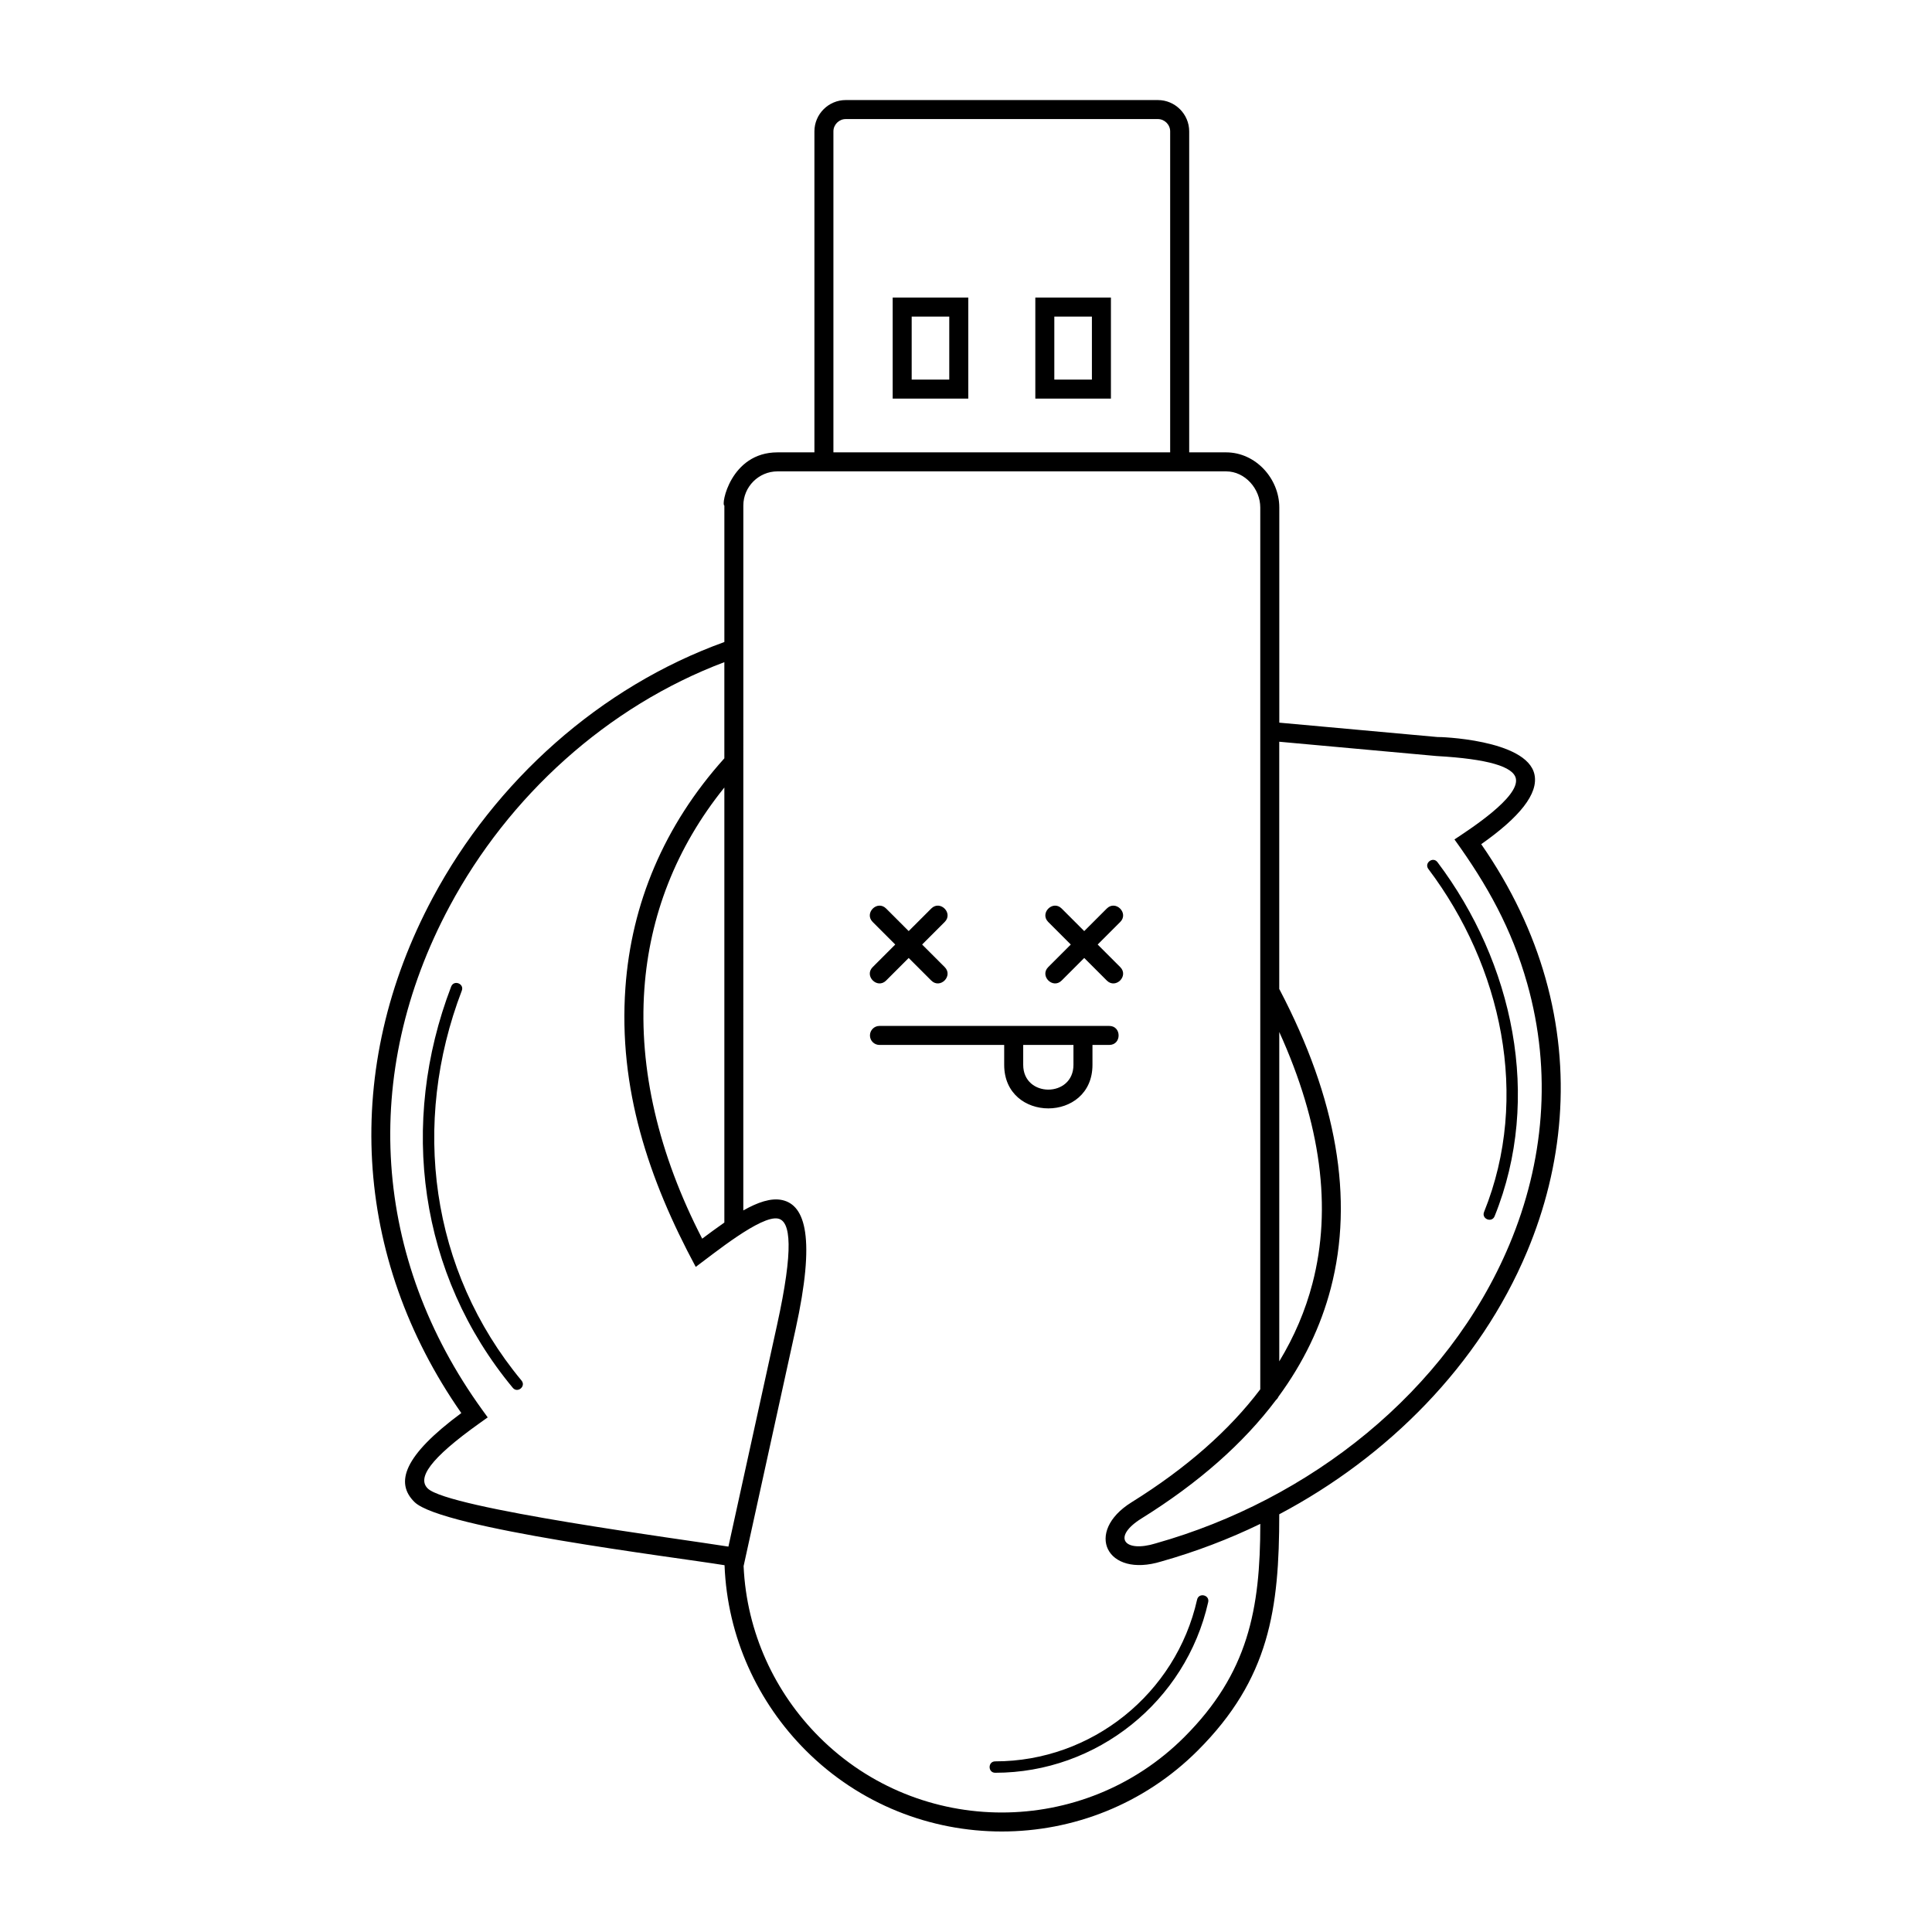<?xml version="1.0" encoding="UTF-8"?>
<!-- Uploaded to: ICON Repo, www.svgrepo.com, Generator: ICON Repo Mixer Tools -->
<svg fill="#000000" width="800px" height="800px" version="1.1" viewBox="144 144 512 512" xmlns="http://www.w3.org/2000/svg">
 <path d="m335.96 319.48c-31.059 11.711-57.18 35.504-72.832 64.738-23.828 44.512-20.234 93.402 8.641 133.36l1.48 2.047-2.059 1.465c-13.488 9.594-16.613 14.656-13.828 17.375 5.461 5.328 68.098 13.523 79.676 15.402l12.887-58.723c4.477-20.402 3.59-27.477 0.297-28.199-4.516-0.992-17.215 9.41-21.844 12.797-12.496-23.23-20.535-47.293-18.637-74.008 1.578-22.188 10.199-42.953 26.219-60.77zm97.555 101.44v5.273c0 15.391-23.395 15.391-23.395 0v-5.273h-33.055c-1.391 0-2.519-1.129-2.519-2.519s1.129-2.519 2.519-2.519h60.895c3.312 0 3.312 5.039 0 5.039zm-18.355 0v5.273c0 8.758 13.316 8.758 13.316 0v-5.273zm25.715-20.629c2.344 2.344-1.219 5.906-3.562 3.562l-5.981-5.981-5.981 5.981c-2.344 2.344-5.906-1.219-3.562-3.562l5.981-5.981-5.981-5.981c-2.344-2.344 1.219-5.906 3.562-3.562l5.981 5.981 5.981-5.981c2.344-2.344 5.906 1.219 3.562 3.562l-5.981 5.981zm-46.52 0c2.344 2.344-1.219 5.906-3.562 3.562l-5.981-5.981-5.981 5.981c-2.344 2.344-5.906-1.219-3.562-3.562l5.981-5.981-5.981-5.981c-2.344-2.344 1.219-5.906 3.562-3.562l5.981 5.981 5.981-5.981c2.344-2.344 5.906 1.219 3.562 3.562l-5.981 5.981zm26.531-177.43h17.52v26.77h-20.035v-26.77h2.519zm12.48 5.039h-9.961v16.695h9.961zm-50.281-5.039h17.52v26.77h-20.035v-26.77h2.519zm12.48 5.039h-9.961v16.695h9.961zm58.539 35.98v-85.059c0-1.789-1.473-3.266-3.266-3.266h-82.711c-1.789 0-3.266 1.477-3.266 3.266v85.059zm-94.277 0v-85.059c0-4.57 3.731-8.305 8.305-8.305h82.711c4.57 0 8.305 3.731 8.305 8.305v85.059h9.789c7.812 0 14.09 6.938 14.09 14.605v57.027l41.953 3.812c0.004-0.086 23.625 0.562 25.664 9.898 1.117 5.121-3.961 11.363-14.105 18.496 8.051 11.598 13.645 23.535 17.031 35.531 7.004 24.781 4.617 49.766-4.867 72.406-12.625 30.137-37 54.469-65.688 69.645 0 25.148-2.582 43.594-21.59 62.602-28.617 28.617-75.25 28.617-103.87 0-12.703-12.703-20.812-30-21.543-49.105-13.535-2.199-74.957-9.711-82.145-16.723-5.25-5.121-2.898-12.289 12.387-23.598-28.77-41.215-31.766-91.367-7.547-136.61 16.504-30.828 44.273-55.824 77.258-67.723v-36.172c-0.949 0 1.566-14.09 14.078-14.09h9.789zm162.71 110.42c-1.195-1.586 1.211-3.402 2.41-1.816 20.023 26.555 27.84 62.387 15.141 93.824-0.738 1.84-3.535 0.719-2.797-1.121 12.301-30.461 4.637-65.172-14.75-90.887zm-39.52 31.805c0.039 0.062 0.074 0.125 0.109 0.191 15.098 28.832 19.738 55.379 13.547 79.105-2.644 10.133-7.258 19.723-13.867 28.727-0.152 0.352-0.387 0.664-0.676 0.91-8.602 11.441-20.453 21.926-35.621 31.367-7.926 4.934-4.609 9.207 3.848 6.582l0.059-0.02c40.465-11.434 77.168-39.934 93.629-79.23 9.062-21.637 11.352-45.488 4.672-69.121-4.078-14.43-10.547-26.09-19.27-38.156 3.875-2.594 17.348-11.203 16.266-16.164-0.68-3.113-7.297-5.168-21.02-5.941l-41.68-3.789v65.551zm-5.027 141.74c-8.301 4.019-17.07 7.375-26.211 9.957-14.59 4.492-20.492-7.844-7.922-15.672 14.551-9.059 25.902-19.066 34.125-29.945v-233.7c0-4.91-4.004-9.566-9.051-9.566h-118.89c-4.973 0-9.051 4.078-9.051 9.051l-0.008 186.81c3.762-2.129 7.332-3.402 10.305-2.75 6.18 1.355 8.852 10.07 3.559 34.18l-13.785 62.824c0.789 17.621 8.316 33.566 20.051 45.301 26.664 26.664 70.082 26.664 96.746 0 16.918-16.918 20.133-33.828 20.133-56.496zm5.027-43.07c3.996-6.594 6.926-13.477 8.793-20.637 5.238-20.059 2.219-42.398-8.793-66.652zm-21.777 63.148c0.434-1.934 3.375-1.273 2.941 0.66-5.91 26.297-29.465 45.219-56.434 45.219-1.988 0-1.988-3.023 0-3.023 25.562 0 47.891-17.93 53.492-42.855zm-125.28-215.22c-12.848 15.93-19.828 34.098-21.199 53.395-1.504 21.145 3.719 43.68 15.324 66.164 1.941-1.445 3.887-2.891 5.875-4.273zm-72.398 52.754c0.707-1.855 3.527-0.781 2.82 1.074-13.457 35.148-8.406 74.129 15.824 103.33 1.266 1.52-1.051 3.445-2.312 1.926-24.938-30.047-30.188-70.145-16.336-106.32z"/>
</svg>